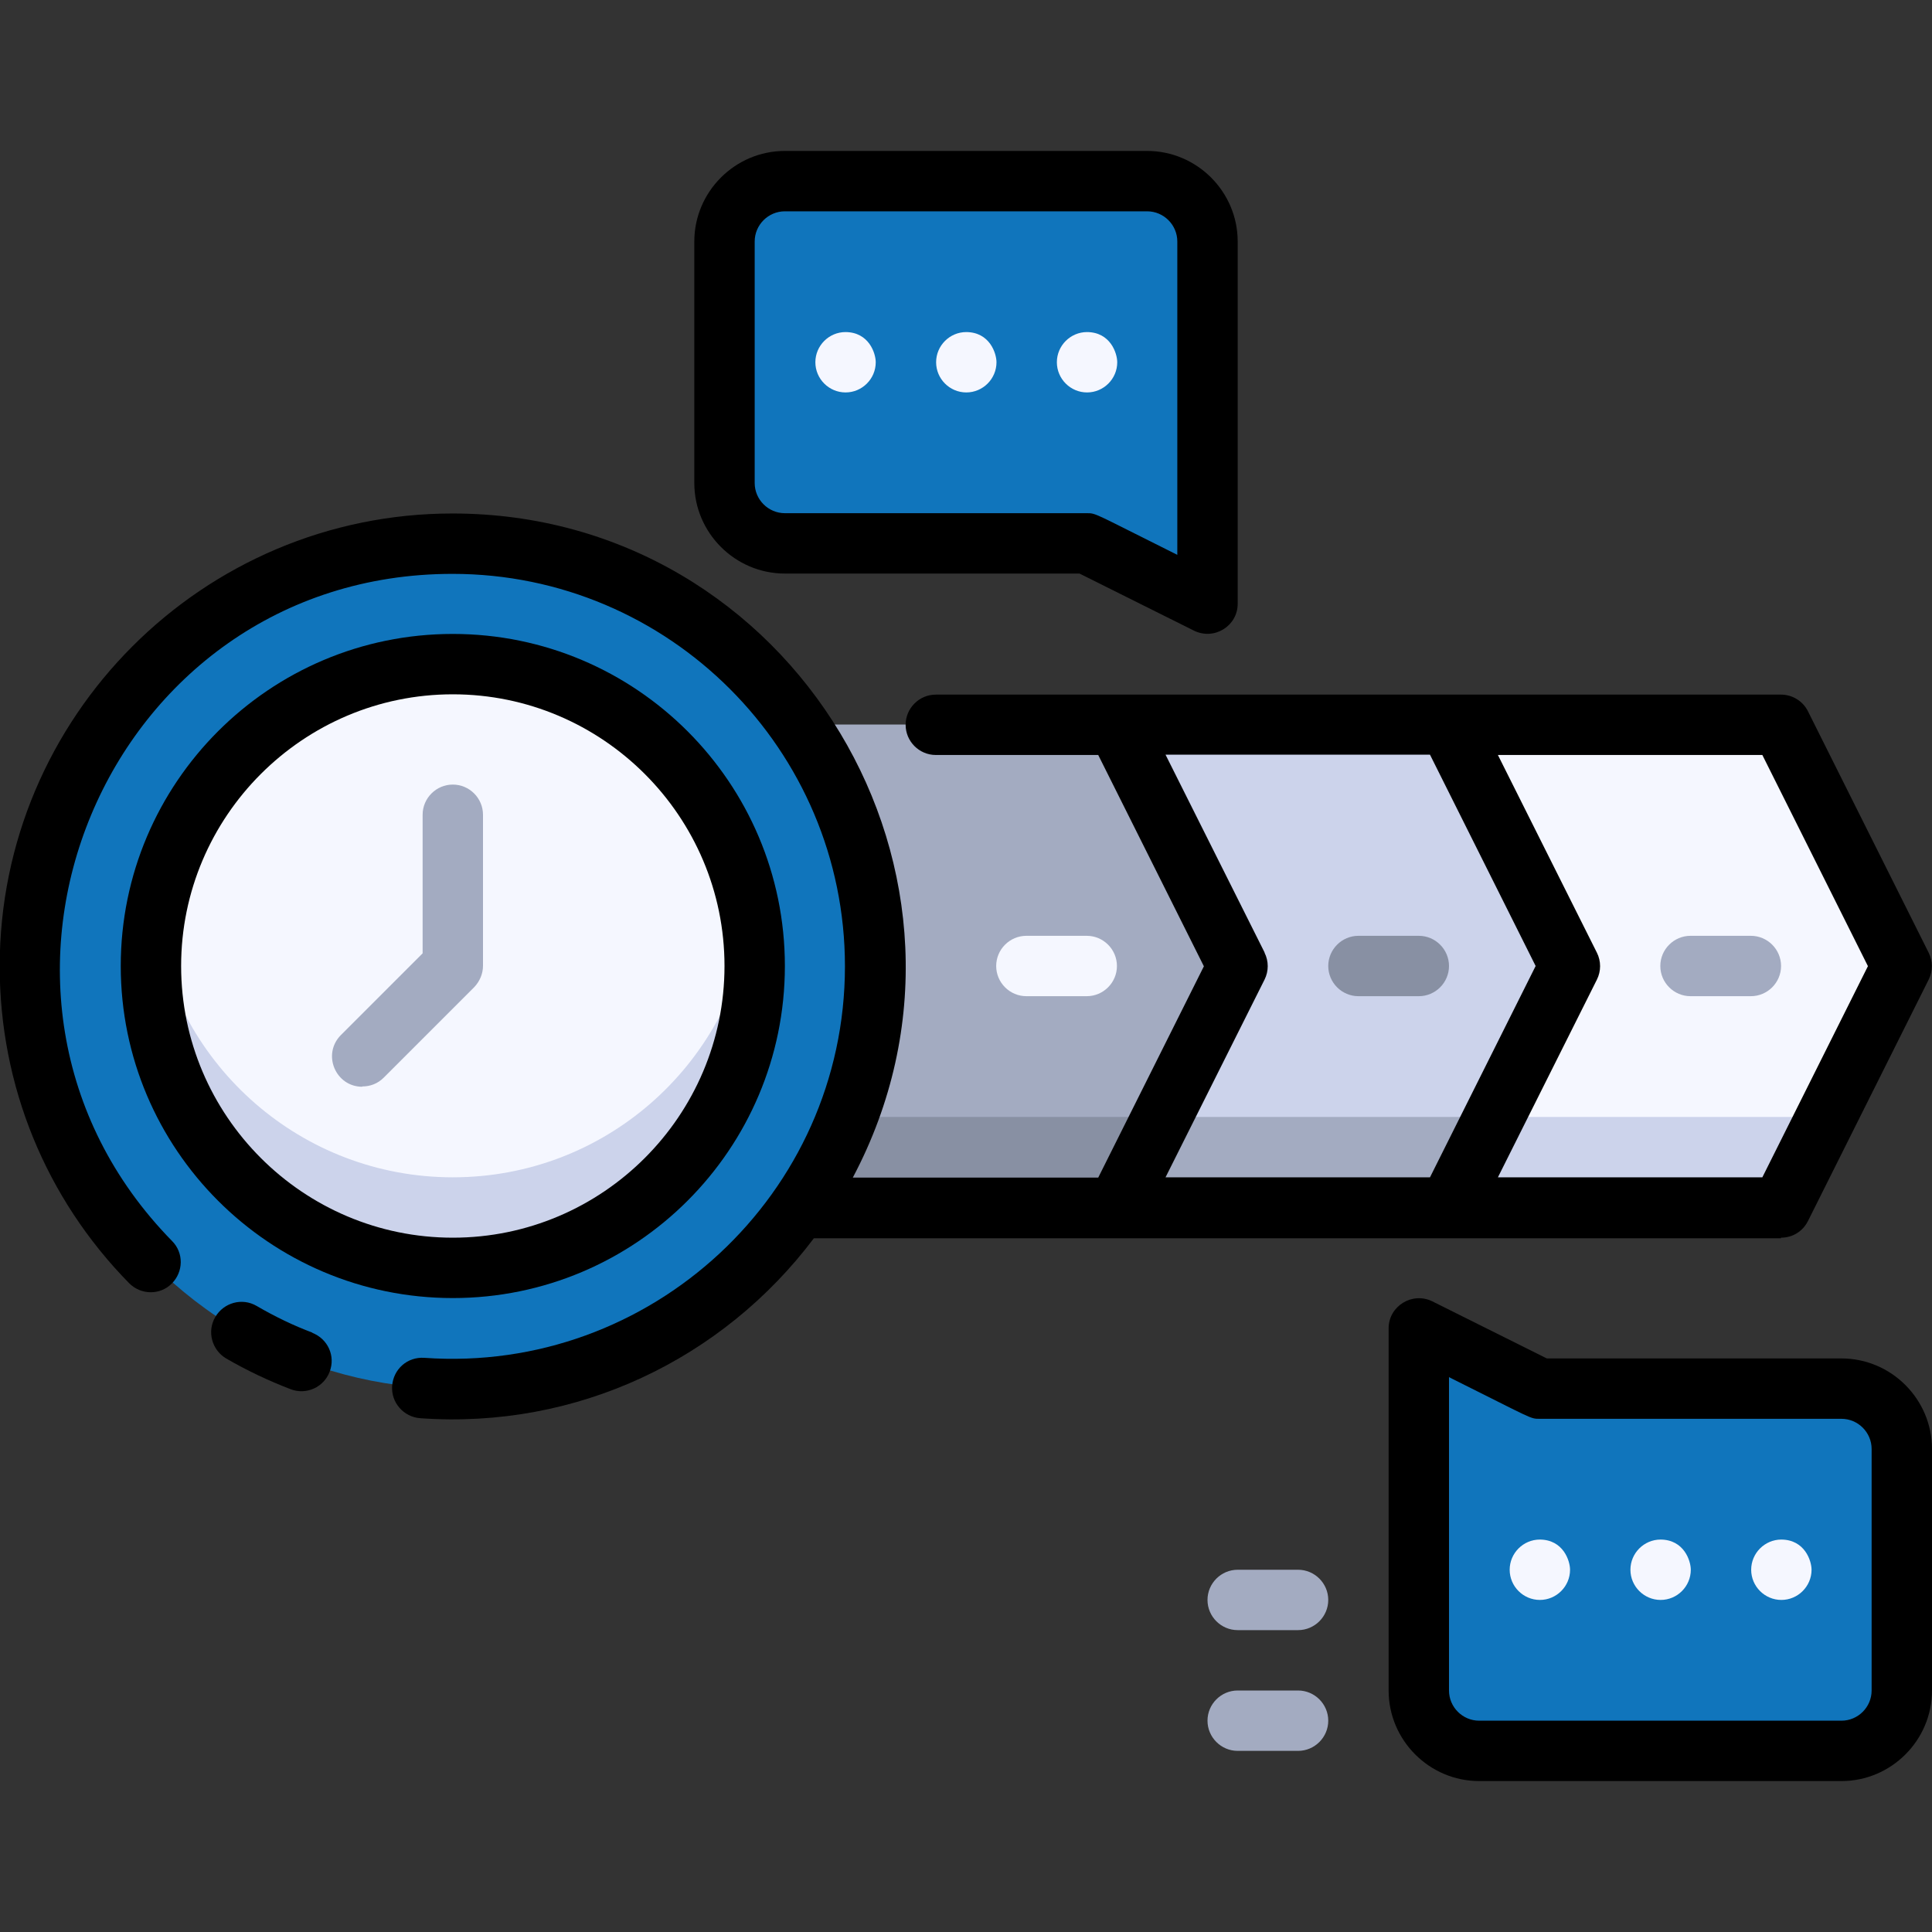 <?xml version="1.0" encoding="UTF-8"?>
<svg id="Strategy" xmlns="http://www.w3.org/2000/svg" viewBox="0 0 64 64">
  <rect x="0" y="0" width="64" height="64" fill="#333333" stroke="none"/>
  <polygon points="63 32 59 40 48 40 48 24 59 24 63 32" style="fill: #f5f7ff;"/>
  <polygon points="60.5 37 59 40 48 40 48 37 60.5 37" style="fill: #ccd3eb;"/>
  <polygon points="52 32 48 40 37 40 37 24 48 24 52 32" style="fill: #ccd3eb;"/>
  <polygon points="49.5 37 48 40 37 40 37 37 49.5 37" style="fill: #a3abc1;"/>
  <polygon points="41 32 37 40 23 40 23 24 37 24 41 32" style="fill: #a3abc1;"/>
  <polygon points="38.5 37 37 40 23 40 23 37 38.5 37" style="fill: #8890a3;"/>
  <circle cx="15" cy="32" r="14" style="fill: #1075bc;"/>
  <circle cx="15" cy="32" r="10" style="fill: #f5f7ff;"/>
  <path d="M15,39c-5.01,0-9.15-3.69-9.88-8.5-.94,6.2,3.89,11.5,9.88,11.5s10.81-5.3,9.88-11.5c-.73,4.81-4.86,8.5-9.88,8.5Z" style="fill: #ccd3eb;"/>
  <path d="M47,33h-2c-.55,0-1-.45-1-1s.45-1,1-1h2c.55,0,1,.45,1,1s-.45,1-1,1Z" style="fill: #8890a3;"/>
  <path d="M36,33h-2c-.55,0-1-.45-1-1s.45-1,1-1h2c.55,0,1,.45,1,1s-.45,1-1,1Z" style="fill: #f5f7ff;"/>
  <path d="M58,33h-2c-.55,0-1-.45-1-1s.45-1,1-1h2c.55,0,1,.45,1,1s-.45,1-1,1Z" style="fill: #a3abc1;"/>
  <path d="M24,8v8c0,1.1.9,2,2,2h10l4,2v-12c0-1.1-.9-2-2-2h-12c-1.1,0-2,.9-2,2Z" style="fill: #1075bc;"/>
  <g>
    <path d="M28.01,11c-.55,0-1,.45-1,1s.45,1,1,1,1-.45,1-1c0-.29-.22-1-1.01-1Z" style="fill: #f5f7ff;"/>
    <path d="M32.01,11c-.55,0-1,.45-1,1s.45,1,1,1,1-.45,1-1c0-.29-.22-1-1.01-1Z" style="fill: #f5f7ff;"/>
    <path d="M36.01,11c-.55,0-1,.45-1,1s.45,1,1,1,1-.45,1-1c0-.29-.22-1-1.01-1Z" style="fill: #f5f7ff;"/>
  </g>
  <path d="M63,56v-8c0-1.1-.9-2-2-2h-10s-4-2-4-2v12c0,1.1.9,2,2,2h12c1.1,0,2-.9,2-2Z" style="fill: #1075bc;"/>
  <g>
    <path d="M59,41c.38,0,.72-.21.89-.55l4-8c.14-.28.14-.61,0-.89l-4-8c-.17-.34-.52-.55-.89-.55h-28c-.55,0-1,.45-1,1s.45,1,1,1h5.38l3.5,7-3.5,7h-8.13c5.27-9.94-1.97-22-13.26-22-8.27,0-15,6.73-15,15,0,3.95,1.52,7.68,4.29,10.5.39.39,1.02.4,1.41.01.39-.39.4-1.02.01-1.41-8-8.16-2.25-22.1,9.29-22.1,7.17,0,13,5.83,13,13,0,7.54-6.43,13.5-13.93,12.97-.57-.04-1.03.38-1.07.93-.04.55.38,1.03.93,1.07,5.19.37,10.02-1.95,13.04-5.96h32.03ZM61.88,32l-3.5,7h-8.76l3.28-6.55c.14-.28.14-.61,0-.89l-3.28-6.55h8.76l3.5,7ZM41.89,31.55l-3.28-6.55h8.76l3.5,7-3.5,7h-8.76l3.28-6.55c.14-.28.14-.61,0-.89Z"/>
    <path d="M10.36,44.15c-.64-.24-1.26-.54-1.86-.89-.48-.28-1.09-.11-1.37.37-.28.48-.11,1.09.36,1.37.69.4,1.41.74,2.14,1.02.52.2,1.1-.07,1.29-.58.2-.52-.06-1.09-.58-1.29Z"/>
    <path d="M15,43c6.07,0,11-4.93,11-11s-4.93-11-11-11-11,4.93-11,11,4.93,11,11,11ZM15,23c4.96,0,9,4.04,9,9s-4.04,9-9,9-9-4.04-9-9,4.04-9,9-9Z"/>
    <path d="M26,19h9.76l3.79,1.89c.67.33,1.45-.15,1.45-.89v-12c0-1.65-1.35-3-3-3h-12c-1.65,0-3,1.35-3,3v8c0,1.65,1.35,3,3,3ZM25,8c0-.55.45-1,1-1h12c.55,0,1,.45,1,1v10.38c-2.79-1.39-2.68-1.38-3-1.38h-10c-.55,0-1-.45-1-1v-8Z"/>
    <path d="M61,45h-9.76l-3.79-1.89c-.67-.33-1.45.16-1.45.89v12c0,1.65,1.35,3,3,3h12c1.65,0,3-1.35,3-3v-8c0-1.65-1.35-3-3-3ZM62,56c0,.55-.45,1-1,1h-12c-.55,0-1-.45-1-1v-10.38c2.79,1.39,2.68,1.38,3,1.38h10c.55,0,1,.45,1,1v8Z"/>
  </g>
  <g>
    <path d="M59.01,51c-.55,0-1,.45-1,1s.45,1,1,1,1-.45,1-1c0-.29-.22-1-1.01-1Z" style="fill: #f5f7ff;"/>
    <path d="M55.01,51c-.55,0-1,.45-1,1s.45,1,1,1,1-.45,1-1c0-.29-.22-1-1.01-1Z" style="fill: #f5f7ff;"/>
    <path d="M51.01,51c-.55,0-1,.45-1,1s.45,1,1,1,1-.45,1-1c0-.29-.22-1-1.01-1Z" style="fill: #f5f7ff;"/>
  </g>
  <path d="M12,36c-.88,0-1.34-1.07-.71-1.71l2.71-2.71v-4.59c0-.55.45-1,1-1s1,.45,1,1v5c0,.27-.11.52-.29.71l-3,3c-.2.2-.45.29-.71.29Z" style="fill: #a3abc1;"/>
  <g>
    <path d="M43,56h-2c-.55,0-1,.45-1,1s.45,1,1,1h2c.55,0,1-.45,1-1s-.45-1-1-1Z" style="fill: #a3abc1;"/>
    <path d="M41,54h2c.55,0,1-.45,1-1s-.45-1-1-1h-2c-.55,0-1,.45-1,1s.45,1,1,1Z" style="fill: #a3abc1;"/>
  </g>
</svg>